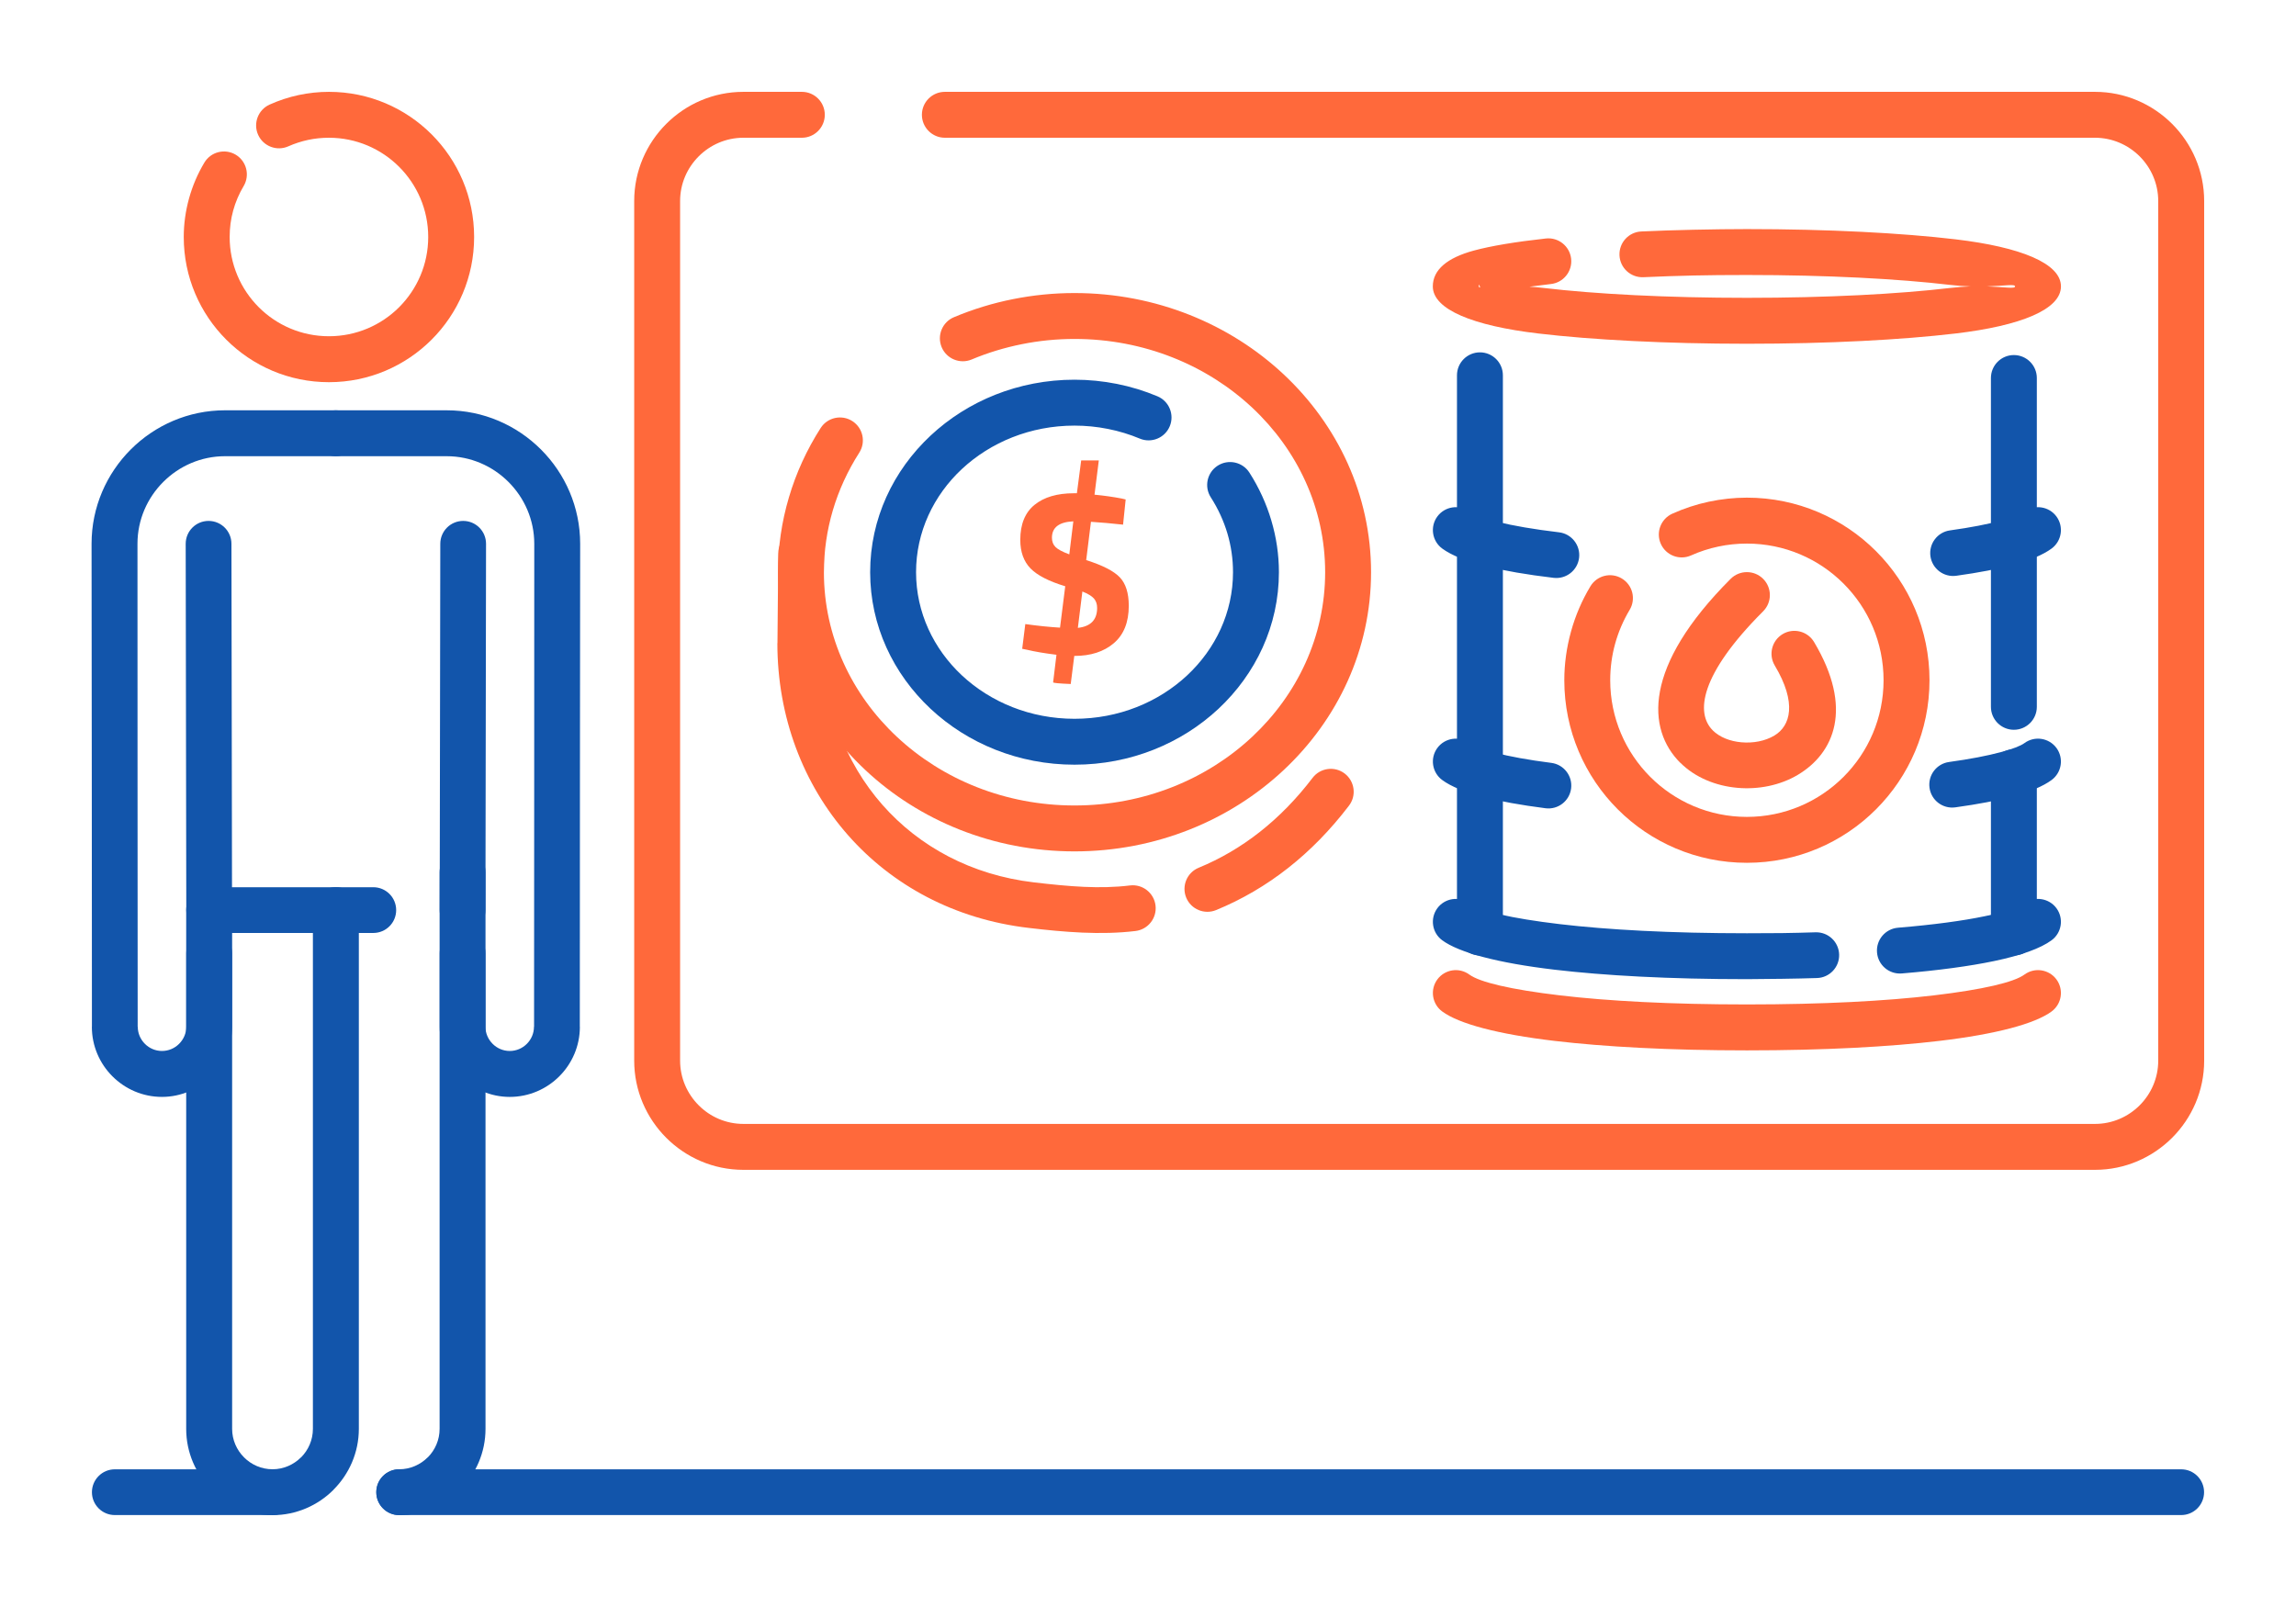 <?xml version="1.0" encoding="UTF-8"?>
<!DOCTYPE svg PUBLIC "-//W3C//DTD SVG 1.1//EN" "http://www.w3.org/Graphics/SVG/1.1/DTD/svg11.dtd">
<!-- Creator: CorelDRAW 2018 (64-Bit) -->
<svg xmlns="http://www.w3.org/2000/svg" xml:space="preserve" width="300px" height="210px" version="1.1" style="shape-rendering:geometricPrecision; text-rendering:geometricPrecision; image-rendering:optimizeQuality; fill-rule:evenodd; clip-rule:evenodd"
viewBox="0 0 6956.5 4869.6"
 xmlns:xlink="http://www.w3.org/1999/xlink">
 <defs>
  <style type="text/css">
   <![CDATA[
    .fil0 {fill:none}
    .fil1 {fill:#1255ab;fill-rule:nonzero}
    .fil2 {fill:#ff693b;fill-rule:nonzero}
   ]]>
  </style>
 </defs>
 <g id="Layer_x0020_1">
  <g id="_2595245672832">
   <rect class="fil0" width="6956.5" height="4869.6"/>
   <path class="fil1" d="M347.8 4591c-38.2,0 -69.3,-31 -69.3,-69.3 0,-38.2 31.1,-69.3 69.3,-69.3l477.8 0c38.3,0 69.3,31.1 69.3,69.3 0,38.3 -31,69.3 -69.3,69.3l-477.8 0zm861.7 0c-38.2,0 -69.3,-31 -69.3,-69.3 0,-38.2 31.1,-69.3 69.3,-69.3l5399.2 0c38.3,0 69.3,31.1 69.3,69.3 0,38.3 -31,69.3 -69.3,69.3l-5399.2 0z"/>
   <path class="fil2" d="M2862.8 417.4c-38.4,0 -69.6,-31.2 -69.6,-69.6 0,-38.4 31.2,-69.5 69.6,-69.5l3484.7 0c91,0 173.7,37.2 233.7,97.1 59.9,59.9 97.1,142.6 97.1,233.7l0 2605c0,91 -37.2,173.8 -97.1,233.7 -60,59.9 -142.7,97.1 -233.7,97.1l-4095.2 0c-91.1,0 -173.8,-37.2 -233.7,-97.1 -59.9,-60 -97.1,-142.7 -97.1,-233.7l0 -2605c0,-91.1 37.2,-173.8 97.1,-233.7 59.9,-60 142.6,-97.1 233.7,-97.1l177.2 0c38.4,0 69.5,31.1 69.5,69.5 0,38.4 -31.1,69.6 -69.5,69.6l-177.2 0c-52.7,0 -100.6,21.6 -135.3,56.3 -34.8,34.8 -56.4,82.7 -56.4,135.4l0 2605c0,52.6 21.6,100.5 56.4,135.3 34.7,34.8 82.6,56.3 135.3,56.3l4095.2 0c52.6,0 100.5,-21.5 135.3,-56.3 34.8,-34.8 56.3,-82.7 56.3,-135.3l0 -2605c0,-52.7 -21.5,-100.6 -56.3,-135.4 -34.8,-34.7 -82.7,-56.3 -135.3,-56.3l-3484.7 0z"/>
   <path class="fil2" d="M873.6 443.4c-34.9,15.6 -76,-0.1 -91.6,-35 -15.6,-35 0.1,-76 35.1,-91.6 28.5,-12.8 58,-22.4 87.8,-28.8 30.4,-6.4 61.1,-9.7 91.7,-9.7 121.5,0 231.5,49.2 311.1,128.8 79.6,79.6 128.8,189.6 128.8,311.1 0,121.4 -49.2,231.4 -128.8,311 -79.6,79.6 -189.6,128.9 -311.1,128.9 -121.5,0 -231.5,-49.3 -311.1,-128.9 -79.6,-79.6 -128.8,-189.6 -128.8,-311 0,-39.2 5.4,-78.5 16,-116.9 10.5,-37.9 26,-74.4 46.4,-108.5 19.6,-32.9 62.2,-43.6 95.1,-24 32.8,19.7 43.5,62.3 23.9,95.2 -13.9,23.2 -24.5,48.2 -31.7,74.2 -7,25.4 -10.6,52.3 -10.6,80 0,83 33.7,158.2 88.1,212.7 54.4,54.4 129.6,88 212.7,88 83,0 158.3,-33.6 212.7,-88 54.4,-54.5 88.1,-129.7 88.1,-212.7 0,-83.1 -33.7,-158.3 -88.1,-212.7 -54.4,-54.4 -129.7,-88.1 -212.7,-88.1 -21.6,0 -42.7,2.2 -62.9,6.5 -20.9,4.5 -41,11 -60.1,19.5z"/>
   <path class="fil1" d="M1131 2688.5c38.3,0 69.3,31.1 69.3,69.3 0,38.3 -31,69.3 -69.3,69.3l-497.3 0c-38.3,0 -69.3,-31 -69.3,-69.3l-1.8 -1110c0,-38.3 31,-69.3 69.3,-69.3 38.2,0 69.3,31 69.3,69.3l1.7 1040.7 428.1 0z"/>
   <path class="fil1" d="M1331.9 2643.3c0,-38.5 31.2,-69.6 69.6,-69.6 38.4,0 69.5,31.1 69.5,69.6l0 1686.5c0,71.7 -29.4,137.1 -76.7,184.4l-0.2 0.2 0.2 0.1c-47.4,47.4 -112.8,76.8 -184.8,76.8 -38.4,0 -69.5,-31.2 -69.5,-69.6 0,-38.4 31.1,-69.5 69.5,-69.5 33.6,0 64.2,-13.9 86.4,-36.1l0.1 0.2c22.2,-22.3 35.9,-52.9 35.9,-86.5l0 -1686.5z"/>
   <path class="fil1" d="M948 2757.8c0,-38.4 31.2,-69.5 69.6,-69.5 38.4,0 69.6,31.1 69.6,69.5l0 1572c0,71.7 -29.5,137.1 -76.8,184.4l-0.2 0.2 0.2 0.1c-47.4,47.4 -112.8,76.8 -184.7,76.8 -72,0 -137.4,-29.4 -184.8,-76.8 -47.3,-47.4 -76.8,-112.8 -76.8,-184.7l0 -1572c0,-38.4 31.2,-69.5 69.6,-69.5 38.4,0 69.6,31.1 69.6,69.5l0 1572c0,33.5 13.8,64.1 36,86.3 22.2,22.3 52.8,36.1 86.4,36.1 33.5,0 64.1,-13.9 86.3,-36.1l0.1 0.2c22.2,-22.3 35.9,-52.9 35.9,-86.5l0 -1572z"/>
   <path class="fil1" d="M1016.7 1243.3c38.4,0 69.5,31.2 69.5,69.6 0,38.4 -31.1,69.5 -69.5,69.5l-334.9 0c-72.8,0 -139.2,29.9 -187.3,78.1 -48.1,48.1 -78,114.4 -78,187.3 0,538 0.1,627.7 0.2,717.4 0.2,248.7 0.4,497.4 0.4,746.2l0.3 0c0,20.1 8.3,38.4 21.6,51.7 13.3,13.4 31.7,21.6 51.7,21.6 20.2,0 38.5,-8.2 51.7,-21.4l0.3 -0.3c13.4,-13.4 21.7,-31.7 21.7,-51.6l0 -222.9c0,-38.3 31,-69.3 69.3,-69.3 38.3,0 69.3,31 69.3,69.3l0 222.9c0,58.1 -23.8,111.1 -62.1,149.5l-0.4 0.5c-38.7,38.5 -91.7,62.5 -149.8,62.5 -58.5,0 -111.6,-23.9 -150.1,-62.4 -38.5,-38.5 -62.3,-91.6 -62.3,-150.1l0.2 0c0,-248.8 -0.2,-497.5 -0.4,-746.2l-0.7 -717.4c0,-111.3 45.5,-212.5 118.7,-285.7 73.3,-73.3 174.4,-118.8 285.7,-118.8l334.9 0z"/>
   <path class="fil1" d="M1470.8 2757.8c0,38.3 -31.1,69.3 -69.3,69.3 -38.3,0 -69.3,-31 -69.3,-69.3l1.8 -1110c0,-38.3 31.1,-69.3 69.3,-69.3 38.3,0 69.3,31 69.3,69.3l-1.8 1110z"/>
   <path class="fil1" d="M1018.5 1382.4c-38.4,0 -69.5,-31.1 -69.5,-69.5 0,-38.4 31.1,-69.6 69.5,-69.6l334.9 0c111.3,0 212.4,45.5 285.7,118.8 73.2,73.2 118.7,174.4 118.7,285.7l-0.7 717.4c-0.2,248.7 -0.4,497.4 -0.4,746.2l0.2 0c0,58.5 -23.8,111.6 -62.3,150.1 -38.5,38.5 -91.7,62.4 -150.2,62.4 -58,0 -111.1,-24 -149.7,-62.5l-0.4 -0.5c-38.3,-38.4 -62.1,-91.4 -62.1,-149.5l0 -222.9c0,-38.3 31,-69.3 69.3,-69.3 38.2,0 69.3,31 69.3,69.3l0 222.9c0,19.9 8.3,38.2 21.7,51.6l0.3 0.3c13.2,13.2 31.5,21.4 51.6,21.4 20.1,0 38.5,-8.2 51.8,-21.6 13.3,-13.3 21.6,-31.6 21.6,-51.7l0.3 0c0,-248.8 0.2,-497.5 0.4,-746.2 0.1,-89.7 0.2,-179.4 0.2,-717.4 0,-72.9 -29.9,-139.2 -78,-187.3 -48.1,-48.2 -114.5,-78.1 -187.3,-78.1l-334.9 0z"/>
   <path class="fil2" d="M5377.2 2016.6c-19.6,-32.9 -8.9,-75.5 24,-95.2 32.8,-19.6 75.4,-8.9 95.1,24 119.9,200.8 61.4,336.5 -49.1,402.5 -53.4,31.9 -119.8,45.1 -183.1,39.4 -64.9,-5.7 -128.1,-31.1 -173.1,-76.1l-0.1 -0.2 -0.2 0.2c-101,-101.1 -113.3,-290.9 152.9,-557.2 27.2,-27.1 71.3,-27.1 98.4,0 27.2,27.2 27.2,71.2 0,98.4 -192.5,192.5 -204.8,308.5 -152.9,360.4l-0.1 0.1c21.3,21.2 53.1,33.4 87,36.4 35.6,3.2 71.9,-3.6 100,-20.4 48.9,-29.2 69.2,-98.5 1.2,-212.3z"/>
   <path class="fil1" d="M6032.2 1145.5c0,-38.4 31.1,-69.6 69.5,-69.6 38.4,0 69.6,31.2 69.6,69.6l0 493.2c0,38.4 -31.2,69.5 -69.6,69.5 -38.4,0 -69.5,-31.1 -69.5,-69.5l0 -493.2zm-1478.7 493.2c0,38.4 -31.1,69.5 -69.5,69.5 -38.5,0 -69.6,-31.1 -69.6,-69.5l0 -501.4c0,-38.4 31.1,-69.6 69.6,-69.6 38.4,0 69.5,31.2 69.5,69.6l0 501.4z"/>
   <path class="fil2" d="M4979.1 840c-38.3,1.6 -70.7,-28.1 -72.3,-66.3 -1.7,-38.3 28,-70.7 66.3,-72.3 48.8,-2.2 101.3,-4 157.1,-5.2 60.5,-1.3 115.1,-2 162.6,-2 245.9,0 469.4,11.8 631.9,31 197.5,23.4 319.7,72.8 319.7,142.7 0,70 -122.2,119.4 -319.7,142.7 -162.5,19.2 -386,31.1 -631.9,31.1 -245.9,0 -469.4,-11.9 -631.8,-31.1 -197.6,-23.3 -319.8,-72.7 -319.8,-142.7 0,-50.8 44.3,-86.9 124.2,-108.6 51.6,-14 126.4,-26.5 218.3,-36.6 38.1,-4.2 72.4,23.3 76.6,61.4 4.2,38.1 -23.3,72.4 -61.4,76.6 -23,2.6 -44.7,5.3 -65.1,8.1 13.7,0.7 28.2,2 43.5,3.8 156.7,18.5 374.3,29.9 615.5,29.9 241.3,0 458.8,-11.4 615.6,-29.9 22.2,-2.6 42.9,-4 61.8,-4.7 -18.9,-0.6 -39.6,-2 -61.8,-4.6 -156.8,-18.5 -374.4,-30 -615.6,-30 -62.6,0 -115.8,0.5 -159.8,1.5 -51.6,1.1 -103.1,2.9 -153.9,5.2zm1126.2 27.9c0,-7.9 -30.9,-1.7 -85.1,0 54.2,1.7 85.1,8 85.1,0zm-1624.9 0c0,1.8 1.5,2.9 4.5,3.4 -3,-8 -4.5,-13 -4.5,-3.4z"/>
   <path class="fil1" d="M6133.8 1550.3c30.9,-22.6 74.4,-16 97.1,15 22.6,30.9 15.9,74.3 -15,97 -25.2,18.6 -64.5,35.2 -116.6,49.3 -45.2,12.3 -102.9,23.5 -172.1,33.1 -38,5.2 -73,-21.3 -78.3,-59.3 -5.2,-37.9 21.3,-73 59.3,-78.2 62.5,-8.7 114.6,-18.8 155.3,-29.8 35.3,-9.6 59,-18.7 70.3,-27.1zm-1410.3 62.7c38.1,4.5 65.4,39.1 60.9,77.2 -4.5,38.1 -39.1,65.3 -77.2,60.8 -81.3,-9.6 -149.6,-21.5 -203.6,-35 -61.1,-15.1 -106.2,-33.4 -133.8,-53.7 -30.9,-22.7 -37.6,-66.1 -15,-97 22.7,-31 66.1,-37.6 97,-15 13.3,9.8 41.9,20.3 84.9,30.9 47.8,11.9 110.4,22.7 186.8,31.8z"/>
   <path class="fil1" d="M6032.2 1638.7c0,-38.4 31.1,-69.6 69.5,-69.6 38.4,0 69.6,31.2 69.6,69.6l0 503.1c0,38.4 -31.2,69.6 -69.6,69.6 -38.4,0 -69.5,-31.2 -69.5,-69.6l0 -503.1zm-1478.7 701.4c0,38.4 -31.1,69.6 -69.5,69.6 -38.5,0 -69.6,-31.2 -69.6,-69.6l0 -701.4c0,-38.4 31.1,-69.6 69.6,-69.6 38.4,0 69.5,31.2 69.5,69.6l0 701.4z"/>
   <path class="fil1" d="M6133.8 2251.7c30.9,-22.6 74.4,-15.9 97.1,15 22.6,30.9 15.9,74.3 -15,97 -25.4,18.7 -65,35.5 -117.5,49.6 -45.7,12.3 -104.1,23.5 -174.3,33.2 -38,5.1 -72.9,-21.5 -78,-59.5 -5.1,-38 21.5,-72.9 59.5,-78 63,-8.7 115.6,-18.8 156.9,-29.9 35.8,-9.6 59.8,-18.9 71.3,-27.4zm-1433.6 60c37.9,4.8 64.8,39.5 60,77.5 -4.8,38 -39.5,64.8 -77.4,60 -75.5,-9.7 -138.6,-21.2 -188,-34 -56.6,-14.7 -98.7,-32.1 -125,-51.5 -30.9,-22.7 -37.6,-66.1 -15,-97 22.7,-30.9 66.1,-37.6 97,-15 12.5,9.2 38.7,19.1 77.7,29.2 44.4,11.5 101.6,22 170.7,30.8z"/>
   <path class="fil1" d="M6032.2 2340.1c0,-38.4 31.1,-69.6 69.5,-69.6 38.4,0 69.6,31.2 69.6,69.6l0 485.6c0,38.5 -31.2,69.6 -69.6,69.6 -38.4,0 -69.5,-31.1 -69.5,-69.6l0 -485.6zm-1478.7 485.6c0,38.4 -31.1,69.6 -69.5,69.6 -38.5,0 -69.6,-31.2 -69.6,-69.6l0 -485.6c0,-38.4 31.1,-69.6 69.6,-69.6 38.4,0 69.5,31.2 69.5,69.6l0 485.6z"/>
   <path class="fil2" d="M6133.8 2953.1c30.9,-22.6 74.4,-15.9 97.1,15 22.6,30.9 15.9,74.3 -15,97 -50.1,36.9 -167.3,68.7 -340.2,89.1 -150.5,17.8 -347.4,28.7 -582.9,28.7 -235.4,0 -432.3,-10.9 -582.8,-28.7 -172.9,-20.4 -290.2,-52.2 -340.2,-89.1 -30.9,-22.7 -37.6,-66.1 -15,-97 22.7,-30.9 66.1,-37.6 97,-15 31.4,23.2 125.6,45.5 274.5,63.1 144.7,17.1 336,27.5 566.5,27.5 230.6,0 421.9,-10.4 566.6,-27.5 148.9,-17.6 243.1,-39.9 274.4,-63.1z"/>
   <path class="fil1" d="M6133.8 2737.4c30.9,-22.7 74.4,-16 97.1,14.9 22.6,30.9 15.9,74.4 -15,97 -33,24.3 -92.1,45.9 -174.4,63 -73.4,15.3 -167.3,28.2 -279.4,37.5 -38.3,3.1 -71.9,-25.3 -75,-63.6 -3.2,-38.3 25.3,-71.8 63.6,-75 107.8,-9 196,-20.9 262.6,-34.8 62.5,-13 103.3,-26.3 120.5,-39zm-632.7 87.7c38.3,-1 70.2,29.2 71.2,67.4 1.1,38.3 -29.1,70.2 -67.4,71.2 -32.6,1 -67.4,1.8 -104.3,2.3 -46.9,0.7 -83.1,1.1 -107.8,1.1 -235.4,0 -432.3,-10.9 -582.8,-28.7 -172.9,-20.4 -290.2,-52.2 -340.2,-89.1 -30.9,-22.6 -37.6,-66.1 -15,-97 22.7,-30.9 66.1,-37.6 97,-14.9 31.4,23.1 125.5,45.4 274.5,63 144.7,17.1 336,27.6 566.5,27.6 48.6,0 83.8,-0.2 106.2,-0.5 34,-0.5 68.1,-1.3 102.1,-2.4z"/>
   <path class="fil2" d="M5123.6 1683.1c-35,15.6 -76,-0.1 -91.6,-35.1 -15.6,-34.9 0.1,-75.9 35.1,-91.5 35.8,-16.1 72.8,-28.2 110.3,-36.2 38.2,-8.1 76.9,-12.3 115.4,-12.3 152.8,0 291.1,62 391.2,162.1 100.1,100.1 162.1,238.4 162.1,391.2 0,152.7 -62,291.1 -162.1,391.2 -100.1,100.1 -238.4,162 -391.2,162 -152.7,0 -291.1,-61.9 -391.2,-162 -100.1,-100.1 -162,-238.5 -162,-391.2 0,-49.6 6.9,-99.3 20.3,-147.6 13.2,-47.9 32.9,-94 58.7,-136.9 19.7,-32.9 62.2,-43.6 95.1,-23.9 32.9,19.6 43.6,62.2 23.9,95.1 -19.3,32.2 -34.1,66.8 -44,102.6 -9.8,35.4 -14.9,72.6 -14.9,110.7 0,114.3 46.4,217.9 121.3,292.8 74.9,74.9 178.5,121.3 292.8,121.3 114.4,0 217.9,-46.4 292.8,-121.3 75,-74.9 121.3,-178.5 121.3,-292.8 0,-114.4 -46.3,-217.9 -121.2,-292.8 -75,-75 -178.5,-121.3 -292.9,-121.3 -29.5,0 -58.5,3 -86.5,9 -28.7,6.1 -56.4,15.1 -82.7,26.9z"/>
   <path class="fil2" d="M3420 1835.6c0,50 -15.2,87.8 -45.4,113.5 -30.3,25.7 -69.9,38.5 -119,38.5l-0.7 0 -10.8 85.1c-35.5,-1.5 -53.3,-3.1 -53.3,-5.1l10.1 -83.5c-35.6,-4.4 -65.4,-9.4 -89.4,-15.2l-14.4 -2.9 9.4 -74.9c37.9,5.3 73,8.9 105.2,10.8l15.8 -125.4c-49.4,-14.9 -84.5,-32.9 -105.2,-54 -20.6,-21.2 -31,-50 -31,-86.5 0,-47.6 14.5,-83 43.3,-106.3 28.8,-23.3 68.4,-35 118.9,-35l9.3 0 13 -99.4 53.4 0 -13 103.7c29.8,2.9 57.1,6.8 82.1,11.6l12.3 2.9 -7.9 76.3c-35.1,-3.8 -67.5,-6.7 -97.3,-8.6l-14.4 116c49.9,15.9 83.9,33.3 101.9,52.3 18,19 27.1,47.7 27.1,86.1zm-232.8 -206.1c0,11.5 3.6,20.9 10.8,28.1 7.2,7.2 21.1,14.6 41.8,22.3l12.2 -100.1c-43.2,1.9 -64.8,18.5 -64.8,49.7zm136.9 212.6c0,-11.5 -3.2,-21 -9.7,-28.5 -6.5,-7.4 -18.2,-14.5 -35,-21.2l-13.7 110.2c39,-4.3 58.4,-24.5 58.4,-60.5z"/>
   <path class="fil2" d="M2358 1676.2c0.3,-38.3 31.5,-69.1 69.8,-68.8 38.3,0.3 69,31.6 68.7,69.9l-2.3 271.5 0.2 0c0,189.1 65.5,361 179.4,490.3 111.4,126.3 269.6,212.5 458.7,234.7 53.1,6.2 104.3,11.5 152.2,13.6 47.1,2.1 93.5,1.3 139.2,-4.3 38.1,-4.5 72.7,22.8 77.2,60.9 4.5,38.1 -22.8,72.7 -60.9,77.2 -52.4,6.3 -106.3,7.2 -161.5,4.8 -54.6,-2.4 -107.9,-7.8 -161.9,-14.2 -225.2,-26.4 -413.9,-129.5 -547.3,-280.9 -136.1,-154.4 -214.2,-358.5 -214.2,-582.1l0.3 0 2.4 -272.6zm1326.5 1081.6c-35.4,14.5 -75.9,-2.4 -90.5,-37.8 -14.5,-35.4 2.4,-75.9 37.8,-90.5 65.2,-26.8 127.4,-63 185.7,-108.9 57.3,-45.2 110.7,-99.6 159.4,-163.5 23.2,-30.5 66.8,-36.3 97.3,-13.1 30.4,23.3 36.3,66.9 13,97.3 -56.1,73.6 -117.6,136.3 -183.9,188.5 -67.9,53.5 -141.1,96.1 -218.8,128z"/>
   <path class="fil1" d="M3506.7 1200.8c35.4,14.7 52.2,55.4 37.5,90.8 -14.7,35.4 -55.3,52.2 -90.7,37.5 -30.8,-12.9 -63.3,-22.8 -96.7,-29.4 -33.1,-6.6 -67,-10 -101.2,-10 -133.6,0 -254.3,50.4 -341.4,131.7 -85.7,80.1 -138.7,190.6 -138.7,312.5 0,121.9 53,232.3 138.7,312.5 87.1,81.3 207.8,131.7 341.4,131.7 133.7,0 254.4,-50.4 341.4,-131.7 85.7,-80.2 138.8,-190.6 138.8,-312.5 0,-40.2 -5.8,-79.8 -17,-117.6 -11.3,-38 -28.2,-74.8 -50.3,-109.3 -20.7,-32.2 -11.3,-75.2 20.9,-95.9 32.3,-20.7 75.3,-11.3 96,20.9 29.1,45.4 51.5,94.3 66.5,145.2 15.2,51.1 23,103.8 23,156.7 0,161.8 -70.1,308.2 -183.3,414.1 -111.9,104.5 -266,169.2 -436,169.2 -169.9,0 -324.1,-64.7 -435.9,-169.2 -113.3,-105.9 -183.3,-252.3 -183.3,-414.1 0,-161.9 70,-308.3 183.3,-414.1 111.8,-104.5 266,-169.2 435.9,-169.2 43.2,0 86.2,4.3 128.4,12.7 41.8,8.3 83,20.9 122.7,37.5z"/>
   <path class="fil2" d="M2943.8 1089.4c-35.4,14.7 -76.1,-2.1 -90.8,-37.5 -14.7,-35.4 2.1,-76.1 37.5,-90.8 57.7,-24.2 117.6,-42.5 178.5,-54.6 61.2,-12.3 123.8,-18.5 186.6,-18.5 247.1,0 471.2,94.2 633.7,246.4 163.6,153.3 264.8,365.2 264.8,599.6 0,234.3 -101.2,446.3 -264.8,599.5 -162.5,152.3 -386.6,246.4 -633.7,246.4 -247,0 -471.1,-94.1 -633.6,-246.4 -163.6,-153.2 -264.8,-365.2 -264.8,-599.5 0,-76.7 11.2,-153 33.1,-226.9 21.7,-73.6 54,-144.3 96.2,-210.2 20.7,-32.2 63.7,-41.6 95.9,-20.9 32.3,20.7 41.7,63.7 20.9,95.9 -35.1,54.9 -61.9,113.5 -79.9,174.3 -17.9,60.6 -27.1,123.7 -27.1,187.8 0,194.4 84.4,370.7 220.8,498.4 137.4,128.8 327.8,208.4 538.5,208.4 210.8,0 401.2,-79.6 538.6,-208.4 136.4,-127.7 220.8,-304 220.8,-498.4 0,-194.5 -84.4,-370.7 -220.8,-498.5 -137.4,-128.7 -327.8,-208.4 -538.6,-208.4 -53.8,0 -107.2,5.3 -159.4,15.8 -52.5,10.5 -103.6,26 -152.4,46.5z"/>
  </g>
 </g>
</svg>
